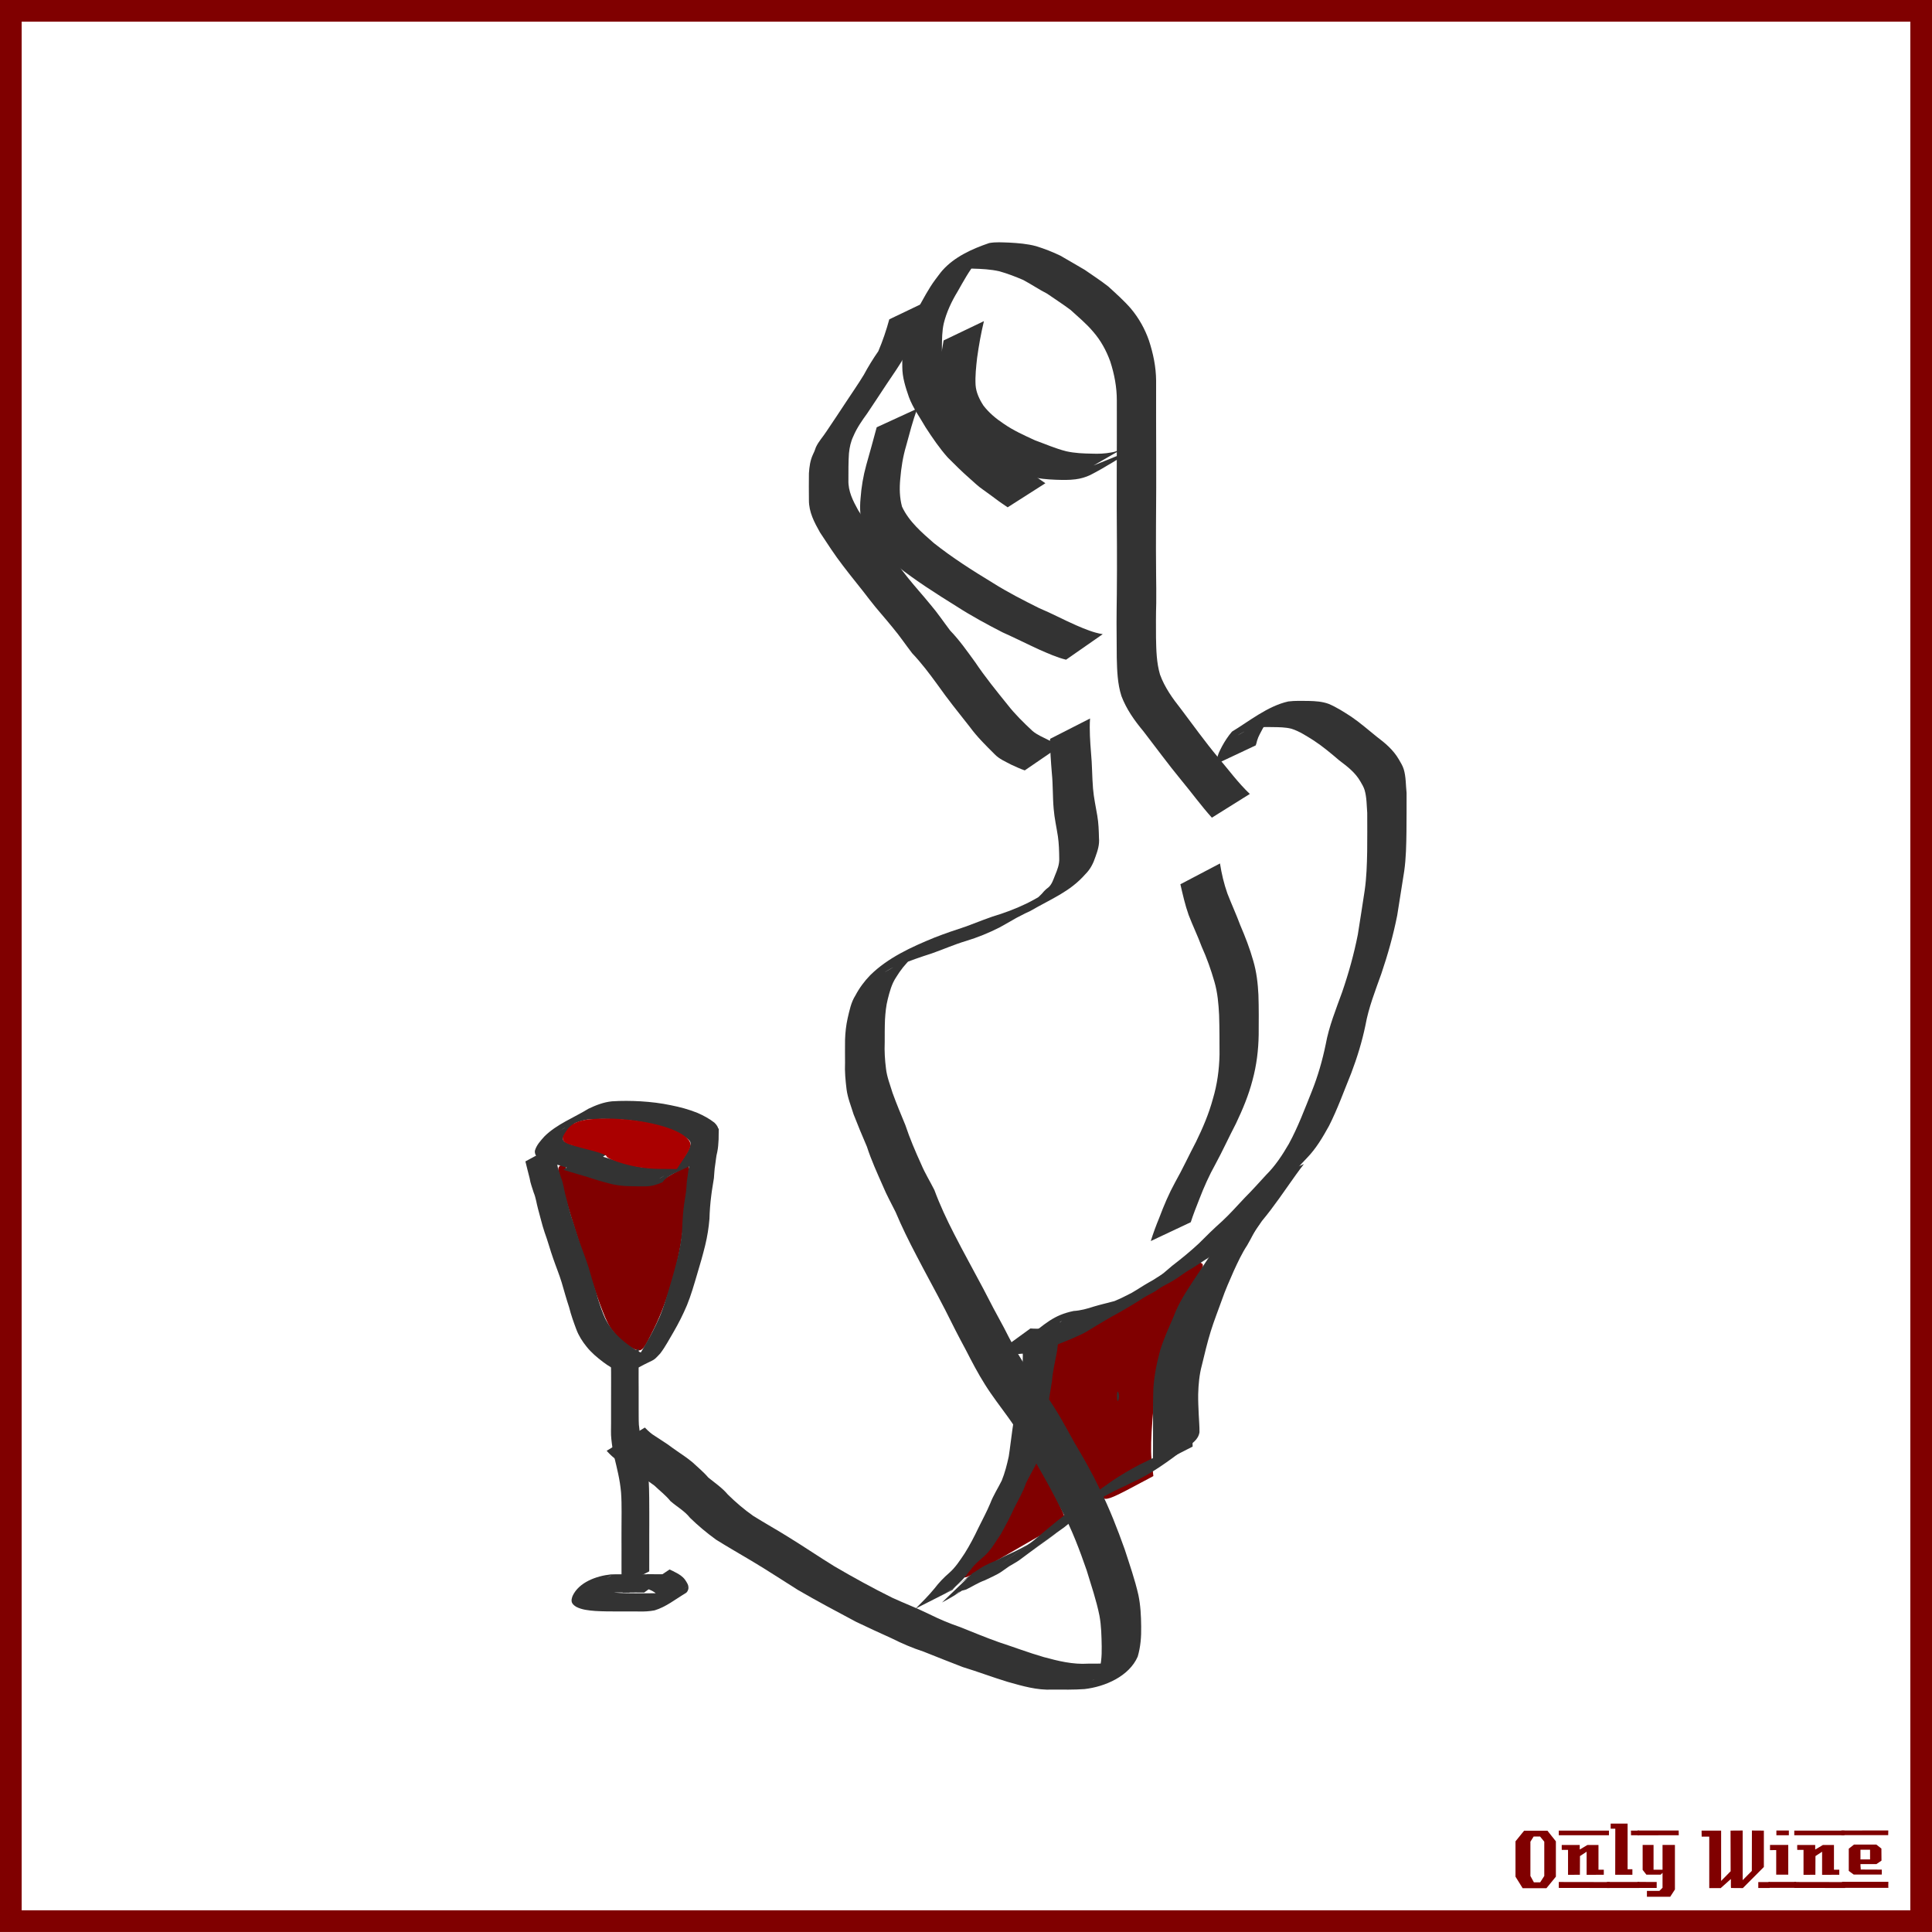 <?xml version="1.0" encoding="UTF-8"?>
<svg version="1.1" viewBox="0 0 885.83 885.83" xmlns="http://www.w3.org/2000/svg">
<g transform="translate(0 -166.54)">
<rect x="4.963" y="171.5" width="875.9" height="875.89" color="#000000" fill="none" stroke="#800000" stroke-width="9.933"/>
<g fill="#800000">
<path d="m713.38 1027-4.32 5.28h-10.92l-3.28-5.28v-16.2l3.96-4.88h10.68l3.88 4.88v16.2m-5.32-0.32v-15.72l-1.92-2.36h-2.96l-1.48 2.36v15.72l1.6 2.92h2.88l1.88-2.92"/>
<path d="m737.71 1008h-23v-2.12h23v2.12m-2.36 18.12c-3.733 0-6.36 0.013-7.88 0.04v-10.6l-3.04 2-0.04 8.56-5.44 0.04v-11.44h-2.88c-0.027-1.52-0.027-2.267 0-2.24h8.24v2.08l3.52-2.08h5.08c-2e-5 0-2e-5 3.773 0 11.32h2.44v2.32m2.68 6.08-23.32-0.04v-2.72l23.32 0.04c-2e-5 0-2e-5 0.907 0 2.72"/>
<path d="m751.54 1008h-3.72c-1e-5 -0.72-1e-5 -1.12 0-1.2-0.027-0.08-0.04-0.387-0.04-0.92h3.76v2.12m-3.08 18.12h-7.88l0.04-21.12h-2.12v-2.32h7.76v20.92h2.2v2.52m3.2 6.08h-14.88v-2.76h14.84c-1e-5 0.747 0.013 1.667 0.04 2.76"/>
<path d="m769.72 1008-18.92 0.04v-2.2h18.88c0.027 1.333 0.04 2.053 0.04 2.16m-1.76 24.88-2.16 3.32h-10.68v-2.68h5.72l1.44-1.44v-6.84l-0.84 0.84h-6.56l-1.72-2.2v-11.44h5v11.36h4.12v-11.36h5.68v20.44m-8.36-0.72h-8.8v-2.76l8.8 0.04v2.72"/>
<path d="m811.38 1032.2h-5.2v-2.72h5.2v2.72m-2.64-9.64-9.64 9.68c-2 0-3.8-0.013-5.4-0.04-0.08 0-0.107-1.373-0.08-4.12l-4.76 4.24c-1e-5 -0.027-0.013-0.053-0.04-0.08h-5.12c-1e-5 0-1e-5 -7.867 0-23.6h-3.48l-0.04-2.76h8.96v23.08l4.36-4.44-0.04-18.64c2.187 1e-4 4.04-0.013 5.56-0.04v22.76l4.2-4.24 0.04-18.52c1.387 0.027 3.213 0.04 5.48 0.04-3e-5 3.28-3e-5 8.84 0 16.68"/>
<path d="m820.2 1008h-5.72v-2.16h5.72v2.16m-0.28 18.08h-5.52c-0.027-2.16-0.027-5.92 0-11.28l-2.84 0.04c-0.027-1.573-0.027-2.373 0-2.4h8.36v13.64m3.6 6.04h-12.64v-2.72h12.64v2.72"/>
<path d="m845.68 1008h-23v-2.12h23v2.12m-2.36 18.12c-3.733 0-6.36 0.013-7.88 0.04v-10.6l-3.04 2-0.04 8.56-5.44 0.04v-11.44h-2.88c-0.027-1.52-0.027-2.267 0-2.24h8.24v2.08l3.52-2.08h5.08c-2e-5 0-2e-5 3.773 0 11.32h2.44v2.32m2.68 6.08-23.32-0.04v-2.72l23.32 0.04c-2e-5 0-2e-5 0.907 0 2.72"/>
<path d="m865.79 1005.8-0.04 2.16h-21.48v-2.12l21.52-0.04m-3 20.24h-12.84l-2.28-1.68v-10.2l2.4-1.88h10.24l2.32 1.84 0.04 5.52-2.32 1.6h-7.32c-1e-5 0.64 0.013 1.067 0.04 1.28 0.053 0.213 0.08 0.613 0.08 1.2l9.64 0.04c0.053 0.907 0.053 1.667 0 2.28m3.04 6.08h-21.24v-2.76h21.24c-0.053 1.493-0.053 2.413 0 2.76m-8.4-13.04v-4.44h-4.4v4.44h4.4"/>
</g>
</g>
<g transform="translate(6.85 40.468)">
<path d="m435.24 680.62c0.214-0.562 4.99-10.146 10.613-21.298 8.706-17.265 10.516-21.869 12.192-31.001l1.968-10.725 2.064 3.394c7.01 11.527 18.498 34.007 17.885 34.999-0.401 0.648-2.863 2.268-5.472 3.599-2.609 1.331-12.283 6.838-21.498 12.237-16.843 9.869-18.469 10.674-17.753 8.795z" color="#000000" fill="#800000" stroke="#800000" stroke-width="2.751px"/>
<path d="m499.23 644.54c0-1.797-19.965-36.699-26.85-46.94-4.45-6.619-6.993-11.602-6.993-13.704 0-2.952 0.586-3.461 5.508-4.777 7.71-2.062 22.276-9.11 35.337-17.097 6.098-3.729 13.878-8.406 17.289-10.393 3.411-1.987 9.183-5.544 12.826-7.904 3.643-2.36 6.774-4.14 6.959-3.955 0.184 0.184-1.989 4.104-4.829 8.711-7.354 11.927-13.491 26.895-15.286 37.278-2.583 14.943-4.223 35.379-3.433 42.781l0.747 7.002-9.317 4.96c-9.211 4.904-11.957 5.831-11.957 4.039zm6.608-46.051c-0.324-0.802-0.589-0.146-0.589 1.459 0 1.605 0.265 2.261 0.589 1.459 0.324-0.802 0.324-2.115 0-2.918z" color="#000000" fill="#800000" stroke="#800000" stroke-width="2.751px"/>
<path d="m465.59 568.64c4.492 0.333 8.93-0.145 13.382-0.665 3.589-0.358 7.126-1.369 10.465-2.717 3.802-1.671 7.756-2.974 11.504-4.776 7.317-3.216 3.226-1.495-13.87 8.137-0.633 0.356 1.247-0.745 1.858-1.137 0.992-0.637 2.714-1.87 3.728-2.459 6.474-3.761 12.985-7.46 19.478-11.19 6.331-3.074 17.005-9.344-11.314 6.695-0.685 0.388 1.338-0.829 1.994-1.262 1.047-0.691 2.823-1.959 3.838-2.676 0.918-0.66 3.124-2.272 4.056-2.819 6.486-3.811 13.088-7.425 19.539-11.294 6.204-3.721-56.211 32.405 4.249-2.562 0.692-0.4 1.385-0.797 2.078-1.195-27.966 16.316-17.312 10.748-11.835 6.159 1.961-1.643 3.883-3.33 5.844-4.972 4.205-3.228 8.32-6.586 12.201-10.198 3.504-3.54 7.062-7.004 10.783-10.316 3.618-3.351 6.866-7.07 10.256-10.645 3.428-3.405 6.628-7.019 9.9-10.569 4.207-4.167 7.43-9.118 10.385-14.21 4.193-7.683 7.224-15.896 10.487-23.993 2.793-6.968 4.87-14.216 6.391-21.563 1.504-8.296 4.702-16.125 7.55-24.02 2.973-8.631 5.425-17.428 7.188-26.384 1.013-6.717 2.162-13.414 3.129-20.138 0.86-5.931 1.04-11.927 1.153-17.911 0.069-5.905 0.039-11.811 0.025-17.716-0.272-3.451-0.214-7.064-1.188-10.425-0.423-1.459-1.188-2.633-1.925-3.943-2.345-4.14-6.024-6.898-9.721-9.706-3.741-3.184-7.473-6.337-11.58-9.042-3.292-2.056-6.593-4.276-10.317-5.462-2.841-0.726-5.787-0.721-8.698-0.754-3.094-0.064-6.12-0.111-9.141 0.586-1.932 0.596-3.743 1.323-5.475 2.37-0.418 0.253-1.668 1.016-1.243 0.775 5.434-3.082 10.847-6.199 16.271-9.299-2.082 1.664-3.446 3.91-4.841 6.127-0.928 1.844-2.054 3.593-2.625 5.587-0.386 1.518-0.172 0.776-0.637 2.228l-18.594 8.753c0.456-1.399 0.211-0.718 0.732-2.045 0.384-2.483 1.246-3.979 2.353-6.175 1.316-2.436 2.809-4.726 4.612-6.836 7.802-4.698 16.328-11.72 25.828-13.836 3.1-0.401 6.226-0.244 9.344-0.238 3.073 0.077 6.172 0.26 9.09 1.319 3.71 1.549 7.104 3.758 10.47 5.937 4.093 2.783 7.779 6.053 11.637 9.143 3.93 2.951 7.644 6.094 10.145 10.42 0.851 1.492 1.751 2.871 2.252 4.537 1.042 3.46 0.9 7.232 1.291 10.784 2e-3 5.923 0.012 11.847-0.053 17.77-0.086 6.058-0.178 12.137-1.034 18.146-1.031 6.768-2.173 13.518-3.211 20.286-1.799 9.083-4.309 17.992-7.286 26.76-2.752 7.752-5.814 15.445-7.269 23.576-1.551 7.502-3.818 14.882-6.538 22.036-3.3 8.088-6.224 16.337-10.183 24.143-2.866 5.172-5.87 10.32-10.016 14.596-3.398 3.421-6.37 7.248-9.895 10.557-3.412 3.602-6.76 7.264-10.226 10.814-3.692 3.314-7.411 6.582-10.772 10.243-3.826 3.719-7.932 7.164-12.205 10.358-9.333 7.535-15.976 14.827-28.611 19.174-0.69 0.394-2.756 1.583-2.07 1.183 5.069-2.953 20.25-11.857 15.217-8.842-62.98 37.742 13.693-9.087-8.355 5.284-9.302 6.539-19.045 12.429-29.259 17.464 5.111-2.97 10.227-5.933 15.334-8.91 0.643-0.374-1.314 0.7-1.939 1.104-2.057 1.328-1.495 1.292-3.6 2.514-18.62 10.8-12.627 8.047-21.118 11.844-3.848 1.649-7.769 3.122-11.652 4.688-3.488 1.126-7.033 2.078-10.712 2.294-4.545 0.464-9.084 0.621-13.654 0.588l16.622-12.076z" color="#000000" fill="#333"/>
<path d="m521.67 632.13c0.181-5.396 0.13-10.795 0.151-16.193 0.071-6.512-0.107-13.029 0.145-19.538 0.339-5.958 1.513-11.877 3.097-17.623 1.623-5.356 3.943-10.468 6.19-15.584 2.212-6.086 5.803-11.491 9.316-16.879 4.289-6.343 8.447-12.778 12.853-19.042 5.442-6.746 10.423-13.82 15.386-20.919 2.473-3.531 1.27-1.84 3.605-5.075l18.581-8.019c-2.472 3.245-1.199 1.543-3.809 5.113-5.039 7.042-9.829 14.26-15.383 20.922-4.434 6.185-8.511 12.614-12.772 18.918-3.455 5.316-7.251 10.549-9.407 16.562-2.232 5.047-4.449 10.117-6.251 15.336-1.807 5.551-2.85 11.407-3.361 17.216-0.438 6.468-0.099 12.959-0.186 19.438 0.02 5.346-0.032 10.695 0.151 16.039l-18.306 9.327z" color="#000000" fill="#333"/>
<path d="m552.52 355.43c0.727 4.683 1.817 9.303 3.394 13.771 1.889 4.878 4.082 9.628 5.902 14.536 2.29 5.332 4.383 10.727 5.956 16.314 1.505 5.077 2.109 10.337 2.373 15.605 0.211 6.09 0.15 12.185 0.117 18.277-0.11 7.066-0.969 14.043-2.827 20.857-1.788 6.93-4.555 13.523-7.631 19.964-3.222 6.175-6.097 12.527-9.424 18.645-2.849 5.101-5.223 10.446-7.318 15.895-1.398 3.516-2.778 7.028-3.945 10.628 0 0-18.338 8.643-18.338 8.643 1.138-3.646 2.461-7.21 3.921-10.74 2.079-5.537 4.385-10.983 7.235-16.176 3.439-6.078 6.34-12.425 9.603-18.601 3.087-6.326 5.869-12.81 7.71-19.622 1.991-6.627 2.913-13.425 3.062-20.348-0.02-6.04 2e-3 -12.083-0.193-18.121-0.26-5.126-0.691-10.262-2.126-15.216-1.587-5.528-3.496-10.936-5.872-16.182-1.813-4.919-4.119-9.629-5.979-14.524-1.633-4.587-2.68-9.328-3.781-14.065l18.161-9.54z" color="#000000" fill="#333"/>
<path d="m492.94 288.97c-0.337 5.261 0.037 10.502 0.45 15.744 0.533 5.427 0.463 10.892 0.914 16.322 0.349 4.202 1.247 8.32 1.956 12.469 0.587 3.382 0.693 6.817 0.777 10.241 0.298 3.019-0.589 5.79-1.597 8.581-0.993 3.04-2.351 5.739-4.624 7.998-7.142 8.112-15.232 11.087-25.445 16.993-0.724 0.335-1.454 0.656-2.172 1.004-2.333 1.13-6.021 3.174-4.502 2.285 32.784-19.179 4.393-2.276-7.068 4.068-4.967 2.548-10.2 4.671-15.546 6.299-5.406 1.602-10.559 3.914-15.877 5.764-4.938 1.572-9.849 3.272-14.631 5.274-2.439 0.851-2.299 0.685-4.554 1.935-0.702 0.389-2.758 1.642-2.06 1.247 27.083-15.314 17.703-10.921 12.091-6.263-2.776 2.531-5.081 5.508-7.037 8.703-2.024 3.044-2.93 6.515-3.816 10.009-0.791 3.065-1.081 6.212-1.272 9.361-0.151 3.491-0.119 6.987-0.132 10.481-0.17 4.034 0.082 8.029 0.587 12.027 0.441 3.829 1.896 7.46 3.014 11.131 1.796 4.984 3.849 9.863 5.87 14.757 2.05 6.163 4.596 12.111 7.286 18.014 1.708 4.059 4.037 7.802 6.009 11.72 2.54 6.875 5.652 13.517 8.994 20.033 4.305 8.453 8.943 16.728 13.373 25.115 3.114 6.135 6.358 12.195 9.659 18.23 2.685 5.336 5.484 10.589 8.679 15.641 3.271 5.15 6.996 9.987 10.47 15.001 4.959 6.922 8.96 14.43 13.068 21.864 4.172 6.964 8.146 13.998 11.643 21.325 4.444 8.916 8.043 18.188 11.386 27.559 2.239 6.923 4.646 13.783 6.269 20.882 1.001 4.76 1.237 9.618 1.284 14.466 0.092 4.671-0.258 9.358-1.587 13.849-3.907 8.971-14.887 13.806-24.419 14.888-4.888 0.341-9.794 0.25-14.691 0.232-7.07 0.349-13.846-1.661-20.568-3.563-6.899-2.091-13.632-4.664-20.528-6.766-6.024-2.312-12.02-4.698-18.014-7.092-5.062-1.642-9.956-3.751-14.706-6.139-5.418-2.435-10.824-4.944-16.198-7.508-8.932-4.757-17.867-9.501-26.618-14.586-7.084-4.427-14.045-9.043-21.225-13.315-5.45-3.257-10.956-6.391-16.34-9.758-4.209-3.059-8.232-6.389-11.95-10.029-2.477-3.141-5.988-5.065-8.957-7.639-2.175-2.705-4.941-4.795-7.426-7.18-2.941-2.17-5.991-4.181-8.915-6.376-2.596-1.829-5.319-3.483-7.999-5.192-1.893-1.115-3.463-2.741-4.943-4.348l17.529-10.664c1.42 1.484 2.915 2.891 4.696 3.937 2.635 1.802 5.413 3.397 7.931 5.363 3.025 2.201 6.228 4.154 9.108 6.551 2.485 2.33 5.138 4.474 7.353 7.084 3.075 2.515 6.41 4.713 8.97 7.808 3.61 3.526 7.453 6.847 11.589 9.742 5.358 3.365 10.893 6.41 16.247 9.78 7.087 4.351 13.952 9.046 21.04 13.397 8.7 5.083 17.525 9.946 26.561 14.41 5.487 2.522 11.142 4.673 16.555 7.335 4.695 2.337 9.512 4.392 14.48 6.083 5.957 2.366 11.871 4.853 17.917 6.978 6.814 2.222 13.516 4.777 20.403 6.767 6.678 1.818 13.391 3.473 20.381 3.027 4.88-0.02 9.802 0.077 14.641-0.64 0.556-0.137 1.122-0.237 1.667-0.411 0.482-0.154 1.841-0.832 1.408-0.569-5.359 3.262-10.802 6.384-16.204 9.576 0.786-0.437 1.457-0.709 2.042-1.427 0.271-0.332 0.427-0.743 0.64-1.115 1.856-4.128 2.098-8.766 2.035-13.237-0.086-4.731-0.163-9.482-1.024-14.151-1.416-7.086-3.78-13.901-5.867-20.81-3.239-9.332-6.694-18.578-11.364-27.312-3.574-7.235-7.429-14.309-11.493-21.281-4.127-7.346-8.171-14.746-13.142-21.575-3.582-4.981-7.375-9.819-10.624-15.029-3.215-5.089-5.993-10.408-8.73-15.764-3.279-6.065-6.421-12.197-9.473-18.379-4.327-8.445-8.956-16.723-13.308-25.155-3.402-6.476-6.637-13.053-9.478-19.794-1.961-3.963-4.127-7.827-5.818-11.926-2.62-5.947-5.332-11.845-7.331-18.043-2.109-4.925-4.19-9.857-6.121-14.855-1.152-3.775-2.706-7.507-3.21-11.427-0.492-4.078-0.888-8.132-0.696-12.25-0.022-3.509-0.038-7.018 6e-3 -10.527 0.11-3.277 0.459-6.552 1.177-9.755 0.856-3.614 1.543-7.337 3.572-10.517 1.805-3.419 4.11-6.539 6.81-9.31 8.094-7.992 18.91-12.917 29.362-17.195 4.804-1.881 9.692-3.544 14.595-5.143 5.31-1.97 10.543-4.162 15.985-5.758 5.259-1.77 10.433-3.907 15.285-6.608 7.378-4.157 3.124-1.771-12.653 7.348 8.838-4.978 17.359-10.363 26.481-14.756-29.803 17.447-14.31 9.972-9.363 3.618 1.371-1.321 0.654-0.695 2.152-1.877 1.483-1.416 2.105-3.482 2.845-5.334 1.05-2.502 2.095-5.108 1.955-7.868-0.042-3.343-0.12-6.693-0.601-10.007-0.636-4.219-1.611-8.381-1.944-12.643-0.494-5.444-0.285-10.933-0.839-16.378-0.419-5.245-0.843-10.477-0.803-15.744l18.306-9.327z" color="#000000" fill="#333"/>
<path d="m548.8 334.44c-4.992-5.549-9.379-11.62-14.158-17.359-5.955-7.231-11.482-14.804-17.205-22.219-4.126-4.94-7.83-10.157-10.108-16.196-1.817-5.683-1.992-11.676-2.137-17.588-0.098-5.28 2e-3 -10.562-0.099-15.842-8e-3 -4.393 0.08-8.786 0.124-13.178 0.082-7.436 0.079-14.873 0.053-22.31-0.012-5.804-0.078-11.608-0.097-17.411-0.022-4.982 0.028-9.963 8e-3 -14.945-0.014-5.362 6e-3 -10.725 0.042-16.087-0.014-6.039 2e-3 -12.078-6e-3 -18.116 0.016-6.135-1.124-12.061-2.994-17.873-1.813-5.019-4.348-9.683-7.861-13.7-3.09-3.665-6.794-6.744-10.328-9.964-3.482-2.627-7.169-4.952-10.739-7.451-3.765-1.923-7.267-4.316-10.99-6.301-3.572-1.534-7.199-2.93-10.944-3.982-3.979-0.908-8.072-1.101-12.137-1.216-2.99-0.046-5.924-0.358-8.742 0.765-7.724 4.336 9.959-5.727 14.982-8.512 0.446-0.247-0.844 0.575-1.237 0.899-1.344 1.109-2.393 2.546-3.486 3.887-3.357 4.099-5.861 8.785-8.471 13.37-2.818 4.623-5.119 9.502-6.415 14.764-0.774 3.493-0.788 7.079-0.832 10.638-0.18 4.562 1.212 8.96 2.677 13.223 1.798 4.886 4.852 9.158 7.381 13.683 3.038 4.655 6.217 9.271 9.986 13.369 3.311 3.169 6.487 6.515 10.078 9.372 1.921 1.624 3.741 3.362 5.889 4.688 2.046 1.666 4.28 3.089 6.325 4.754 1.731 1.129 3.392 2.345 5.105 3.497l-17.304 11.041c-1.718-1.214-3.501-2.328-5.162-3.622-2.047-1.574-4.183-3.028-6.257-4.566-2.139-1.443-3.964-3.279-5.904-4.97-3.516-3.068-6.839-6.369-10.131-9.674-3.801-4.264-7.025-9.02-10.134-13.802-2.631-4.609-5.843-8.924-7.684-13.935-1.537-4.44-3.051-9.072-3.023-13.811-0.025-3.688-0.141-7.42 0.632-11.049 1.19-5.476 3.427-10.577 6.337-15.368 2.577-4.607 4.985-9.34 8.142-13.59 1.097-1.379 2.105-2.902 3.271-4.221 5.504-6.222 13.645-9.907 21.477-12.561 3-0.549 6.043-0.296 9.078-0.207 4.169 0.225 8.366 0.548 12.413 1.639 3.818 1.191 7.55 2.621 11.15 4.371 3.731 2.116 7.409 4.328 11.124 6.472 3.642 2.535 7.379 4.942 10.869 7.688 3.572 3.295 7.244 6.508 10.411 10.207 3.579 4.306 6.296 9.147 8.158 14.443 1.97 5.987 3.249 12.093 3.309 18.426-8e-3 6.041 8e-3 12.081-6e-3 18.122 0.036 5.348 0.055 10.696 0.042 16.044-0.02 4.979 0.029 9.957 8e-3 14.936-0.02 5.837-0.085 11.673-0.096 17.51-0.028 7.42-0.029 14.84 0.049 22.26 0.039 4.365 0.131 8.732 0.061 13.096-0.163 5.292-0.139 10.588-0.106 15.882 0.114 5.697 0.212 11.476 1.842 16.983 2.125 5.862 5.762 10.92 9.611 15.789 5.634 7.438 11.041 15.062 17.043 22.211 4.759 5.627 9.171 11.64 14.516 16.718l-17.4 10.881z" color="#000000" fill="#333"/>
<path d="m444.29 106.77c-1.34 5.539-2.343 11.164-3.124 16.808-0.463 4.147-0.94 8.33-0.708 12.507 0.251 3.422 1.748 6.537 3.585 9.377 2.526 3.302 5.784 6.032 9.242 8.313 4.493 3.14 9.482 5.362 14.435 7.645 4.771 1.722 9.402 3.79 14.335 5.023 3.867 0.869 7.834 1.026 11.781 1.089 2.996 0.128 5.901 8e-3 8.838-0.551 2.321-0.35 4.497-1.351 6.447-2.632 6.59-2.918 15.196-8.602-14.579 8.605 0 0 19.088-7.728 19.088-7.728-7.21 4.313-13.416 8.428-20.515 12.065-2.148 1.038-4.454 1.703-6.822 2-2.994 0.401-6.014 0.301-9.028 0.211-4.025-0.164-8.06-0.489-11.964-1.548-4.94-1.436-9.689-3.447-14.462-5.348-5.057-2.336-10.08-4.746-14.714-7.87-3.597-2.548-7.07-5.415-9.706-8.977-2.009-3.105-3.738-6.528-4.099-10.26-0.393-4.325 0.189-8.684 0.684-12.981 0.801-5.652 1.877-11.253 2.792-16.887l18.496-8.86z" color="#000000" fill="#333"/>
<path d="m419.39 97.089c-1.542 5.033-3.184 10.039-5.071 14.954-1.962 3.786-4.396 7.289-6.49 11.008-2.439 4.317-5.328 8.361-8.08 12.482-3.018 4.501-5.932 9.066-8.979 13.547-2.407 3.318-4.715 6.616-6.321 10.395-1.217 2.501-1.78 5.173-2.053 7.918-0.296 4.082-0.221 8.18-0.245 12.27-0.148 5.174 2.105 9.508 4.527 13.897 3.296 5.091 6.603 10.183 10.295 15 3.987 5.29 8.215 10.382 12.248 15.635 3.456 4.329 7.195 8.417 10.69 12.718 3.192 3.741 5.931 7.83 8.901 11.741 4.299 4.436 7.816 9.504 11.445 14.477 4.558 6.789 9.701 13.125 14.834 19.477 3.4 4.381 7.385 8.261 11.428 12.041 2.177 1.873 4.894 2.902 7.41 4.232 2.009 0.815 3.897 1.767 6.015 2.288l-16.94 11.588c-2.15-0.719-4.176-1.709-6.241-2.641-2.655-1.416-5.477-2.561-7.598-4.79-3.968-3.953-7.974-7.894-11.3-12.424-5.082-6.43-10.215-12.814-14.933-19.521-3.626-4.969-7.319-9.886-11.565-14.352-2.99-3.874-5.715-7.951-8.873-11.696-3.477-4.331-7.245-8.416-10.619-12.827-3.996-5.278-8.254-10.345-12.247-15.626-3.773-4.883-7.117-10.069-10.506-15.221-2.615-4.647-5.089-9.272-5.079-14.768-0.038-4.112-0.057-8.226 2e-3 -12.337 0.19-2.936 0.564-5.859 1.812-8.562 0.98-2.136 0.514-1.011 1.378-3.383 1.237-2.724 3.357-4.909 4.945-7.412 3.027-4.499 6.038-9.002 9.01-13.538 2.68-4.091 5.498-8.096 8.03-12.281 2.019-3.738 4.205-7.325 6.64-10.809 2.022-4.744 3.675-9.646 5.032-14.62 0 0 18.496-8.86 18.496-8.86z" color="#000000" fill="#333"/>
<path d="m413.77 146.87c-2.18 5.583-3.571 11.439-5.185 17.204-1.456 4.887-2.226 9.923-2.656 14.992-0.419 4.327-0.331 8.547 0.795 12.75 3.149 6.81 9.061 11.849 14.599 16.709 8.521 6.76 17.733 12.606 27.02 18.247 6.849 4.32 14.048 7.987 21.287 11.598 5.768 2.405 11.266 5.388 16.994 7.88 3.915 1.685 7.901 3.384 12.136 4.047l-16.812 11.709c-4.219-1.035-8.192-2.841-12.162-4.57-5.696-2.605-11.287-5.433-17.004-7.992-7.193-3.691-14.293-7.542-21.096-11.921-9.312-5.803-18.609-11.695-27.23-18.5-5.907-5.087-12.122-10.346-15.594-17.479-1.302-4.401-1.597-8.796-1.158-13.371 0.373-5.215 1.231-10.391 2.637-15.432 1.661-5.749 3.204-11.528 4.777-17.301 0 0 18.652-8.571 18.652-8.571z" color="#000000" fill="#333"/>
<path d="m412.99 697.05c2.973-2.978 5.954-5.929 8.638-9.223 2.016-2.632 4.259-4.981 6.721-7.099 2.86-2.495 4.968-5.767 7.105-8.97 2.328-3.697 4.371-7.615 6.258-11.602 1.833-3.784 3.878-7.458 5.489-11.364 1.403-3.674 3.524-6.924 5.252-10.411 1.438-3.534 2.397-7.295 3.211-11.055 0.639-4.082 1.075-8.199 1.667-12.291 0.596-4.25 1.265-8.489 1.973-12.718 0.496-4.319 1.289-8.575 2.097-12.831 0.574-2.802 0.704-5.656 0.719-8.517-0.181-2.559-0.181-4.932 0.971-7.208 9.525-7.53 13.098-11.198 22.286-13.134 3.213-0.189 6.224-1.028 9.288-2.035 3.126-0.939 6.289-1.648 9.432-2.496 2.7-1.114 5.292-2.415 7.895-3.764 2.642-1.523 5.18-3.251 7.828-4.759 2.644-1.331 4.986-3.262 7.643-4.547 1.368-1.099 3.092-1.341 4.601-2.071 1.554-0.752 3.08-1.85 4.573-2.744 0.519-0.358 2.072-1.436 1.556-1.073-4.594 3.237-18.398 12.911-13.792 9.695 6.606-4.612 14.195-10.632 21.612-14.873 2.96-1.213 5.489-3.33 8.368-4.703 16.665-11.541-47.2 33.392 4.953-3.394 2.133-1.352 4.276-2.741 6.549-3.813 2.018-1.215 4.819-4.492 4.788 0.631-2.236 3.006-3.739 6.565-5.672 9.805-2.436 3.696-4.315 7.773-6.186 11.832-1.899 4.323-3.83 8.649-5.386 13.139-1.716 4.822-3.613 9.558-5.134 14.462-1.585 5.119-2.817 10.352-4.08 15.575-1.172 4.327-1.565 8.815-1.69 13.31-0.053 3.1 0.123 6.197 0.253 9.293 0.116 2.7 0.381 5.397 0.345 8.101-0.552 3.554-3.582 5.288-6.098 7.13-8.027 6.127-16.138 12.136-25.234 16.112-3.267 1.758-6.712 3.07-9.943 4.905-4.358 2.236-8.551 4.81-12.577 7.691 4.397-3.107 17.578-12.443 13.19-9.321-34.314 24.413-13.523 9.41-4.105 3.055 0.76-0.513-1.429 1.171-2.154 1.74-2.769 2.106-1.405 1.048-4.091 3.174-3.748 2.999-7.337 6.231-11.109 9.193-37.641 26.722-10.095 7.148-3.592 2.595 1.122-0.785-2.175 1.684-3.292 2.478-16.958 12.051-11.061 8.568-18.632 12.953 36.06-25.331-2.104 1.537-3.175 2.273-2.144 1.475-5.34 2.817-7.706 3.967-2.943 1.042-5.599 2.786-8.406 4.157-1.145 0.434-2.412 0.491-3.479 1.171-0.607 0.386-1.124 0.922-1.714 1.338 4.84-3.411 9.679-6.823 14.519-10.234-6.491 5.195-13.254 9.921-20.452 13.698l13.987-13.433c2.498-1.393-0.676 0.35 1.948-1.001 0.344-0.177 1.335-0.795 1.018-0.566-11.797 8.51-19.555 13.642-13.479 9.611 11.666-8.312 12.531-10.406 21.642-13.971 2.716-1.485 5.513-2.767 8.319-4.034 1.894-0.963 3.815-1.895 5.659-2.972 0.645-0.377 2.515-1.633 1.905-1.191-4.687 3.401-36.276 25.711 3.228-2.221 6.248-4.061 2.206-1.465-12.047 8.652-0.543 0.385 1.094-0.758 1.627-1.16 0.574-0.433 1.111-0.926 1.694-1.345 5.667-4.067 11.365-8.08 17.053-12.11 4.489-3.18-8.97 6.373-13.455 9.56 3.875-2.84 7.441-6.139 11.202-9.155 7.419-6.33 15.862-11.441 23.434-17.394 1.333-1.048-44.121 31.375 4.136-2.925 4.133-2.785 8.399-5.309 12.783-7.593 3.313-1.669 6.695-3.174 10.016-4.827 6.813-3.329 21.768-12.949-5.629 5.322 2.327-1.618 4.95-3.126 6.751-5.424 0.409-2.591-0.207-5.268-0.163-7.887-0.178-3.153-0.322-6.31-0.283-9.469 0.119-4.634 0.434-9.307 1.583-13.784 1.306-5.235 2.473-10.513 4.038-15.665 1.389-4.949 3.314-9.67 5.031-14.487 1.47-4.595 3.491-8.939 5.331-13.363 1.843-4.12 3.661-8.286 6.051-12.065 2.032-3.137 3.692-6.508 5.331-9.902 0.889 0.463 1.245 0.512 1.759 1.828 0.06 0.153-0.268 0.155-0.401 0.234-0.673 0.398-1.334 0.822-2.01 1.213-0.397 0.229-0.802 0.44-1.203 0.66-2.216 1.26-4.392 2.61-6.52 4.038 31.453-22.351 5.798-3.633-4.992 3.201-2.731 1.603-5.43 3.266-8.233 4.72-2.2 1.407-0.923 0.577-2.986 1.944-0.54 0.358-2.15 1.453-1.622 1.073 29.362-21.13 5.519-3.521-4.783 3.219-3.028 1.756-6.196 3.121-9.252 4.811-2.525 1.559-5.032 3.153-7.611 4.607-2.595 1.614-5.203 3.21-7.878 4.661-2.625 1.374-5.336 2.571-8.133 3.461-3.106 0.877-6.286 1.426-9.344 2.509-3.113 0.956-6.266 1.419-9.445 2.011-7.497 2.084-17.554 9.002 8.883-8.444-2.284 0.839-1.83 3.548-1.751 5.7 0.072 3-0.022 6.002-0.596 8.945-0.806 4.25-1.831 8.454-2.16 12.8-0.662 4.237-1.414 8.454-2.012 12.703-0.608 4.113-1.07 8.24-1.554 12.369-0.766 3.913-1.853 7.729-2.964 11.537-1.7 3.48-3.673 6.755-5.371 10.229-1.35 4.071-3.571 7.746-5.464 11.529-1.811 4.105-3.955 8.019-6.094 11.926-2.238 3.139-4.094 6.64-6.829 9.325-2.309 2.289-5.034 4.079-6.908 6.896-1.739 2.068-0.878 0.988-2.578 3.246-1.822 2.176-4.081 3.871-5.877 6.082 0 0-16.867 8.546-16.867 8.546z" color="#000000" fill="#333"/>
<path d="m284.96 577.47c-3.28-1.267-6.95-4.319-10.419-8.667-2.284-2.863-5.081-9.971-11.265-28.639-7.209-21.758-13.182-42.011-13.182-44.697 0-0.483 0.46-0.879 1.021-0.879 0.562 0 0.779 0.392 0.483 0.871-0.296 0.479 2.391 1.75 5.971 2.823s9.113 2.729 12.295 3.679c3.769 1.125 9.037 1.738 15.109 1.76 8.014 0.028 9.71-0.254 12.085-2.01 1.519-1.124 4.594-2.978 6.832-4.12l4.069-2.077v2.278c0 1.253-0.414 5.712-0.921 9.91-0.506 4.197-1.41 11.9-2.008 17.117-1.521 13.261-6.774 31.07-12.756 43.247-4.771 9.712-5.174 10.23-7.313 9.404z" color="#000000" fill="#800000" stroke="#800000" stroke-width="1.918px"/>
<path d="m263.35 487.93c3.624 1.235 7.325 2.243 10.982 3.376 3.141 1.109 6.368 1.867 9.584 2.705 2.575 0.722 5.235 0.928 7.894 1.046 2.974 0.099 5.951 0.085 8.927 0.069 2.584-0.309 5.021-1.161 7.279-2.428-21.215 11.947-9.909 6.242-5.616 2.592 1.814-1.469 3.142-3.384 4.475-5.272 1.02-1.495 1.967-3.01 2.585-4.716 0.518-1.68 0.452-2.346-0.905-3.515-2.282-1.688-4.779-3.027-7.381-4.165-3.885-1.466-7.887-2.557-11.972-3.28-4.493-0.997-9.077-1.405-13.663-1.643-4.384-0.23-8.754-0.194-13.126 0.155-3.762 0.593-7.127 2.214-10.509 3.858-5.413 3.253 0.834-0.514 9.101-5.193 0.49-0.277-0.957 0.593-1.427 0.903-1.278 0.843-2.469 1.757-3.632 2.75-1.779 1.762-3.594 3.668-4.621 5.984-0.431 1.519 1.102 2.119 2.3 2.565 2.196 1.139 4.675 1.242 7.037 1.782 2.07 0.919 4.295 1.286 6.462 1.869 1.55 0.247 3.04 0.66 4.528 1.15l-11.816 8.04c-1.462-0.457-2.954-0.772-4.453-1.084-2.178-0.496-4.29-1.165-6.42-1.833-2.47-0.465-4.958-0.88-7.231-2.02-1.837-0.938-3.486-2.134-3.349-4.403 0.706-2.627 2.63-4.667 4.407-6.659 5.656-5.617 13.509-8.571 20.165-12.668 3.431-1.643 6.965-3.025 10.789-3.403 4.405-0.289 8.813-0.246 13.22 2e-3 4.624 0.288 9.229 0.823 13.765 1.789 4.165 0.813 8.27 1.925 12.214 3.508 2.734 1.211 5.414 2.622 7.767 4.481 1.459 1.435 2.247 2.833 1.702 4.897-0.47 1.885-1.355 3.551-2.475 5.132-1.266 2.001-2.655 3.945-4.312 5.643-0.623 0.515-1.193 1.093-1.817 1.607-4.863 4.005-13.745 5.452-16.889 10.034-2.421 1.101-5.01 1.863-7.689 1.904-2.993-0.013-5.988-7.1e-4 -8.978-0.131-2.716-0.183-5.415-0.51-8.037-1.28-3.222-0.796-6.375-1.789-9.527-2.829-3.726-1.133-7.483-2.163-11.196-3.336l11.856-7.984z" color="#000000" fill="#333"/>
<path d="m246.63 485.24c0.472 2.617 1.244 5.154 1.897 7.725 0.368 2.243 1.169 4.365 1.854 6.52 1.015 2.434 1.302 5.061 1.943 7.6 0.959 3.553 1.766 7.153 2.895 10.657 1.393 3.962 2.528 8.012 3.917 11.973 1.298 3.714 2.783 7.347 3.945 11.109 1.094 3.798 2.177 7.594 3.419 11.347 0.901 3.398 2.016 6.715 3.3 9.986 1.054 2.743 2.586 5.196 4.413 7.478 2.131 2.633 4.713 4.85 7.444 6.834 2.422 1.804 5.029 3.35 7.96 4.13 0.334 0.067 0.661 0.178 1.001 0.202 1.112 0.078 3.475-1.454 2.46-0.886-11.49 6.429-14.711 9.181-10.398 5.622 2.728-2.805 4.524-6.364 6.532-9.69 2.266-3.88 4.308-7.884 6.144-11.984 2.002-4.589 3.359-9.436 4.81-14.222 1.326-4.331 2.514-8.704 3.621-13.095 0.935-3.913 1.656-7.854 2.038-11.859 0.189-3.56 0.313-7.11 0.7-10.655 0.264-2.68 0.816-5.318 1.152-7.989 0.249-2.021 0.263-4.052 0.561-6.067 0.367-1.978 0.471-3.988 0.865-5.96 0.469-1.84 0.655-3.731 0.748-5.623 0.056-1.648 0.137-3.302 0.049-4.951l12.815-6.534c-0.083 1.683-0.01 3.368-0.078 5.051-0.112 1.96-0.216 3.929-0.637 5.853-0.53 1.932-0.602 3.909-0.939 5.881-0.35 2.009-0.391 4.009-0.58 6.037-0.385 2.67-0.916 5.317-1.216 7.996-0.46 3.548-0.724 7.09-0.825 10.669-0.331 4.074-0.981 8.079-1.94 12.056-1.09 4.433-2.335 8.83-3.673 13.194-1.432 4.825-2.803 9.701-4.707 14.358-1.768 4.179-3.808 8.231-6.085 12.158-2.004 3.352-3.794 6.86-6.177 9.963-4.3 4.563-1.116 1.355-13.997 8.658-1.212 0.687-2.812 0.182-4.024-0.156-2.954-1.058-5.633-2.7-8.134-4.585-2.786-2.114-5.484-4.362-7.658-7.126-1.932-2.393-3.555-4.957-4.644-7.855-1.239-3.312-2.431-6.634-3.286-10.069-1.244-3.765-2.309-7.58-3.415-11.386-1.136-3.75-2.648-7.353-3.915-11.057-1.408-3.962-2.466-8.049-3.932-11.997-1.19-3.507-1.985-7.136-3-10.696-0.696-2.499-0.982-5.1-1.994-7.506-0.66-2.191-1.529-4.326-1.869-6.603-0.627-2.573-1.341-5.121-1.938-7.702l12.577-6.805z" color="#000000" fill="#333"/>
<path d="m286.03 577.9c-0.081 3.029-0.059 6.06-0.068 9.09-0.029 3.239 0.015 6.477 0.019 9.716 8e-3 2.965-0.015 5.93-2e-3 8.895 0.043 2.393-0.037 4.79 0.102 7.181 0.276 2.719 0.597 5.426 1.229 8.087 0.658 2.516 1.23 5.053 1.814 7.588 0.617 2.923 1.071 5.866 1.351 8.84 0.267 3.036 0.299 6.085 0.338 9.13-2.9e-4 2.309 0.031 4.618 0.034 6.927-0.011 1.765 0.017 3.53-1e-3 5.294 0.026 1.792-6e-3 3.584-0.015 5.376-6e-3 2.149 1e-3 4.298 6e-3 6.447-0.029 2.449-0.021 4.898-0.011 7.347 6e-3 1.476 4e-3 0.745 8e-3 2.191l-12.72 6.484c4e-3 -1.451 2e-3 -0.718 8e-3 -2.199 0.01-2.445 0.017-4.89-0.011-7.335 4e-3 -2.151 0.011-4.302 6e-3 -6.453-0.01-1.787-0.042-3.574-0.015-5.361-0.017-1.767 0.013-3.534 8e-3 -5.3 0.011-2.317 0.057-4.634 0.039-6.951 0-3.016-0.024-6.035-0.242-9.044-0.256-2.916-0.711-5.786-1.335-8.644-0.541-2.537-1.147-5.059-1.762-7.578-0.691-2.716-1.049-5.478-1.357-8.26-0.299-2.426-0.093-4.873-0.129-7.314 0.013-2.964-0.01-5.928-2e-3 -8.893 2e-3 -3.245 0.047-6.489 0.019-9.734-8e-3 -3.007 0.013-6.015-0.068-9.021 0 0 12.762-6.506 12.762-6.506z" color="#000000" fill="#333"/>
<path d="m281.62 689.73c-3.426-0.062-6.852-0.046-10.278-0.049-3.195 0.113-6.418-0.202-9.597 0.189-1.37 0.195-1.142 0.084-2.372 0.54-0.293 0.109-1.136 0.519-0.864 0.364 23.453-13.465 13.166-8.761 10.282-5.319-0.779 1.489-1.379 2.254 0.452 2.938 2.571 1.211 5.464 1.347 8.255 1.524 3.599 0.165 7.203 0.154 10.805 0.152 3.053-0.011 6.106-0.032 9.159-0.038 2.373 4e-3 4.922 0.073 7.138-0.896 4.325-2.303 9.783-5.649-10.33 5.946-0.784 0.452 0.942-0.638 1.407-1.105 0.683-1.153-0.246-2.017-0.858-2.941-0.988-1.191-2.304-2-3.724-2.578-0.9-0.542-1.846-1.003-2.846-1.323 0 0 11.905-8.004 11.905-8.004 0.976 0.431 1.916 0.931 2.862 1.423 1.586 0.804 3.101 1.78 4.179 3.226 0.908 1.357 1.838 2.569 1.567 4.311-0.184 0.637-0.491 1.447-1.116 1.822-5.117 3.07-9.062 6.358-14.369 7.978-2.418 0.461-4.86 0.583-7.32 0.505-3.033 2e-3 -6.066-2e-3 -9.099-8e-3 -3.625-6e-3 -7.254 2e-3 -10.873-0.228-2.978-0.241-6.015-0.523-8.708-1.93-2.207-1.424-2.491-2.59-1.572-4.995 2.916-6.239 10.858-9.119 17.475-9.823 3.195-0.149 6.398 6.1e-4 9.597-0.042 3.471-4e-3 6.943 0.011 10.414-0.05l-11.572 8.411z" color="#000000" fill="#333"/>
<path d="m288.48 689.73c-2.44-0.061-4.881-0.011-7.321-0.013-0.901 8e-3 -1.803 0.01-2.704 0.01 0 0 11.58-8.417 11.58-8.417 0.892 1e-3 1.784 2e-3 2.676 0.01 2.453-1e-3 4.906 0.048 7.358-0.013 0 0-11.588 8.423-11.588 8.423z" color="#000000" fill="#333"/>
<path d="m279.51 492.24c-4.243-1.209-7.627-2.637-7.518-3.172 0.109-0.536-2.712-1.731-6.269-2.656-15.43-4.014-14.855-3.637-12.055-7.912 2.541-3.879 6.821-5.141 17.436-5.141 14.385 0 29.704 3.401 35.357 7.85 3.154 2.482 3.099 3.401-0.521 8.87l-2.984 4.507-7.865-0.073c-5.087-0.047-10.591-0.85-15.581-2.272z" color="#000000" fill="#a00" stroke="#a00" stroke-width="1.918px"/>
<path d="m505.25 599.73c0-1.902 0.314-2.68 0.698-1.729 0.384 0.951 0.384 2.507 0 3.458-0.384 0.951-0.698 0.173-0.698-1.729z" color="#000000" fill="#333"/>
</g>
</svg>
